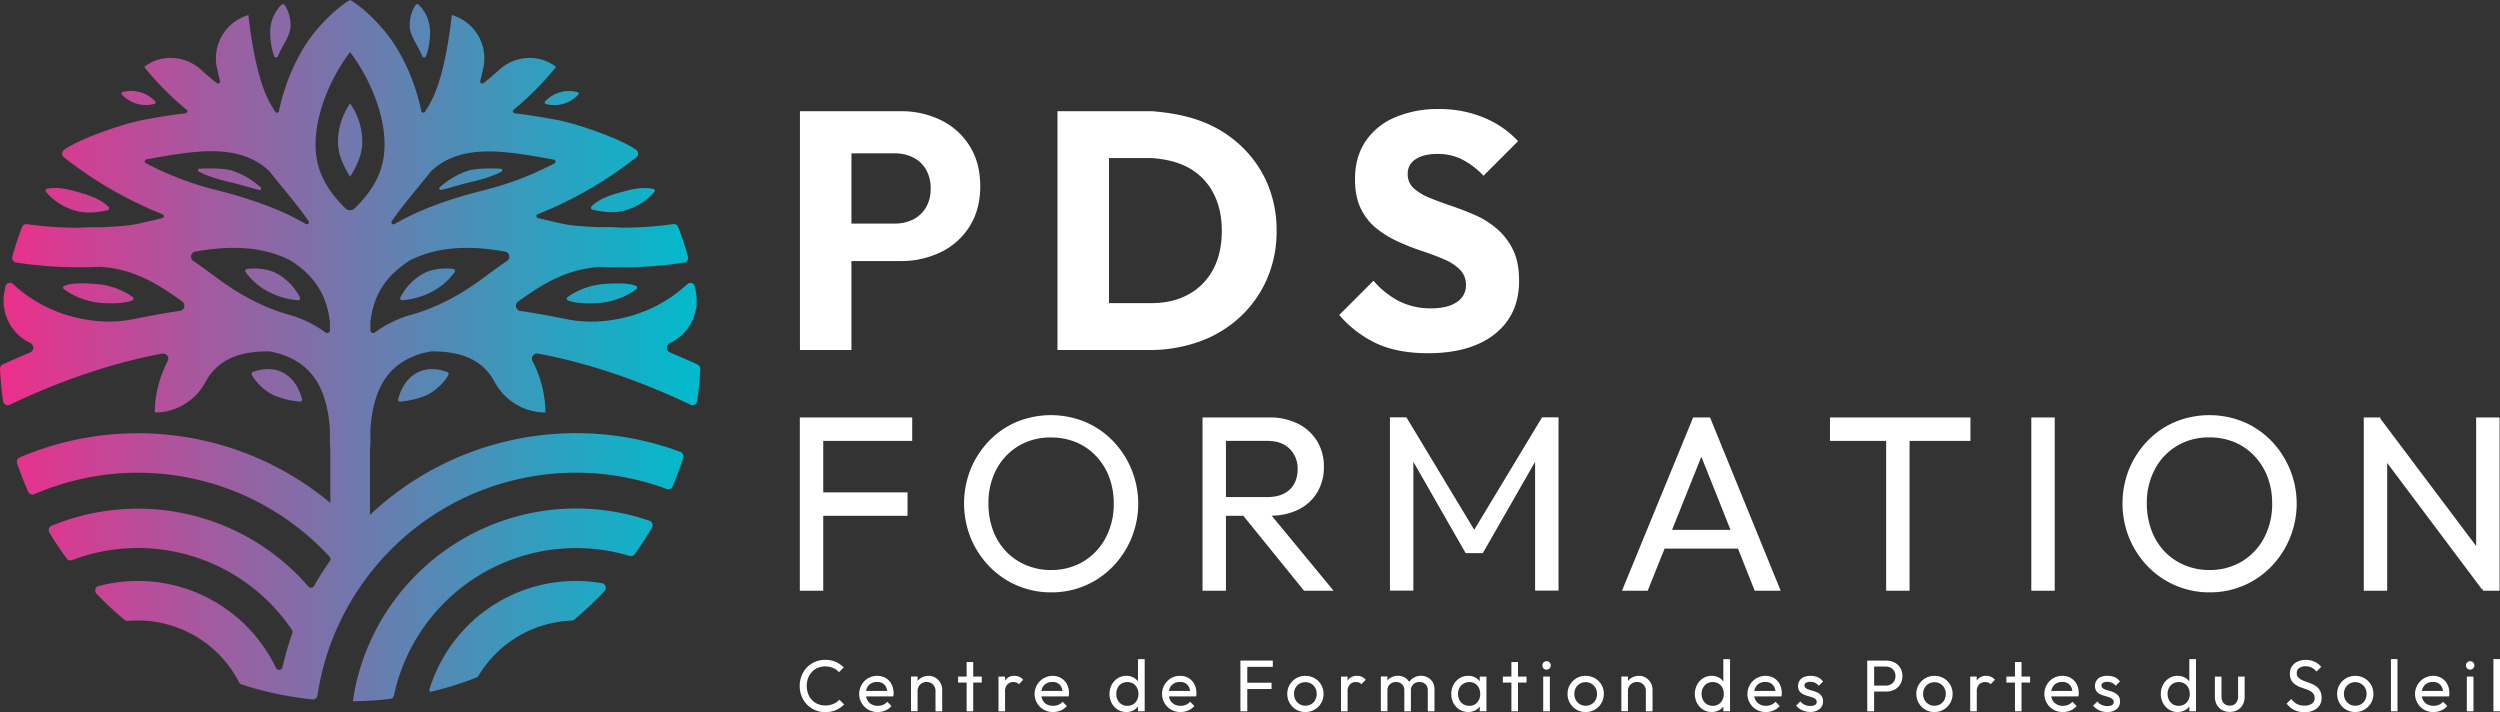 <svg xmlns="http://www.w3.org/2000/svg" xmlns:xlink="http://www.w3.org/1999/xlink" viewBox="0 0 1494.76 425.73"><rect x="0" y="0" width="1494.76" height="425.73" fill="#333333" stroke="none"/><defs><style>.a{fill:url(#a);}.b{fill:#fff;}</style><linearGradient id="a" y1="209.66" x2="418.67" y2="209.66" gradientUnits="userSpaceOnUse"><stop offset="0" stop-color="#ec2f8b"/><stop offset="0.35" stop-color="#9662a3"/><stop offset="0.8" stop-color="#2ba2c0"/><stop offset="1" stop-color="#0bc"/></linearGradient></defs><path class="a" d="M389.8,315.44q-4.8,8.22-10.31,15.94a2.76,2.76,0,0,1-3.07,1,111.39,111.39,0,0,0-140,79.65c-.3,1.2-.57,2.4-.82,3.62a2.82,2.82,0,0,1-2.41,2.23q-8.58,1-17.34,1.29c-1.62.05-3.24.11-4.87.12.63-4.31,1.41-8.58,2.44-12.76a135,135,0,0,1,174.93-95.16A2.8,2.8,0,0,1,389.8,315.44Zm-29.93,33.25a91.53,91.53,0,0,0-100.68,56.58c-.93,2.34-1.75,4.72-2.48,7.14a.93.93,0,0,0,1.1,1.17,204.13,204.13,0,0,0,27-8.48,2.78,2.78,0,0,0,1.36-1.15,68,68,0,0,1,55.59-32.89,2.71,2.71,0,0,0,1.67-.64,209.7,209.7,0,0,0,18.07-17.07A2.81,2.81,0,0,0,359.87,348.69Zm-107.34-315a1.14,1.14,0,0,0,2.09,0c2-4.69,2.71-11.89,2.46-16.25A22.64,22.64,0,0,0,250.3,2.8a1.2,1.2,0,0,0-1.83.19A22.17,22.17,0,0,0,245,16.13C245.27,21.48,250.11,27.75,252.53,33.67Zm73.35,27a.89.89,0,0,0,.42,1.46,19.57,19.57,0,0,0,19.52-5.59.89.89,0,0,0-.42-1.46,19.57,19.57,0,0,0-19.52,5.59ZM250.27,222.41c-6.09,2.8-10.21,8.66-12.22,16.29a1.17,1.17,0,0,0,1.21,1.46,54,54,0,0,0,15.51-3.74c5.87-2.68,11.33-8.28,13.34-12.31a1.2,1.2,0,0,0-.63-1.66C261.43,220.2,255.47,220,250.27,222.41Zm110.48-52.56a43.48,43.48,0,0,0-21.42,7.8,1.15,1.15,0,0,0,.26,2c5.55,2.08,13.19,1.88,19.4,1.45a43.68,43.68,0,0,0,21.47-8.2,1.15,1.15,0,0,0-.27-2C374.63,168.89,367,169.42,360.75,169.85Zm-7-46.52a1.16,1.16,0,0,0,.48,2c5.84,1.49,12.87,2.26,19,.61a36.41,36.41,0,0,0,18-11.09,1.18,1.18,0,0,0-.63-1.91c-5.54-1.14-11.1-.23-17.21,1.42C366.08,116.28,358.49,118.52,353.71,123.33Zm-90.08-9.75c5.2-1.23,13.16-3.7,17.3-4.59,5.54-1.19,13.85-3.62,18.91-6.4a.91.91,0,0,0-.39-1.69c-5.52-.35-14.94-.26-19.05,1a47.08,47.08,0,0,0-17.6,10.18A.9.9,0,0,0,263.63,113.58Zm7.43,47.27c-5.53-.82-12.34-.07-17.14,2.28a33.54,33.54,0,0,0-14.61,14.79,1.17,1.17,0,0,0,1.11,1.62,46.44,46.44,0,0,0,16.79-4.61,39,39,0,0,0,14.61-12.25A1.18,1.18,0,0,0,271.06,160.85Zm147.61,59.77q-.51,9.75-1.88,19.25a2.79,2.79,0,0,1-4,2.12c-31.25-14.89-62.71-25.38-91.14-30.56a3.1,3.1,0,0,0-3.3,4.49,67.61,67.61,0,0,1,7.74,30.74,34.58,34.58,0,0,1-30.47-18.46,32.22,32.22,0,0,0-6.82-8.77c-7.3-6.58-18-9.66-31.8-9.28-1.51.37-3,.78-4.57,1.07-18.35,5.39-29.23,18.16-31,45.77,0,3.49,0,5.93,0,7.56a25.77,25.77,0,0,1-.26,3.57v39.71a179.75,179.75,0,0,1,185.61-37.65,2.83,2.83,0,0,1,1.7,3.5q-2.82,8.77-6.37,17.2a2.77,2.77,0,0,1-3.54,1.49,156,156,0,0,0-170,41.64,158.2,158.2,0,0,0-15.19,19.73,156.59,156.59,0,0,0-11.87,21.8,154.68,154.68,0,0,0-11.12,36.51c-.22,1.24-.42,2.5-.61,3.75a2.78,2.78,0,0,1-3,2.38q-8-.84-15.72-2.26c-1.67-.31-3.34-.58-5-.92a207.82,207.82,0,0,1-21.6-5.75,2.77,2.77,0,0,1-1.6-1.37A68,68,0,0,0,82.45,371q-3,0-6,.27a2.83,2.83,0,0,1-2-.63A208.8,208.8,0,0,1,57.69,355a2.79,2.79,0,0,1,1.25-4.6A91.6,91.6,0,0,1,165,399.33a2.09,2.09,0,0,0,3.92-.42,176.36,176.36,0,0,1,5.89-20.37,2.14,2.14,0,0,0-.24-1.9A111.09,111.09,0,0,0,43.13,334.87,2.77,2.77,0,0,1,39.9,334q-5.53-7.54-10.4-15.6a2.82,2.82,0,0,1,1.31-4,134.9,134.9,0,0,1,153.56,36.27,2.08,2.08,0,0,0,3.39-.33c2.9-5.11,6.07-10.05,9.45-14.84a2.11,2.11,0,0,0-.17-2.66A155.93,155.93,0,0,0,20.51,295.47a2.76,2.76,0,0,1-3.65-1.4Q13.17,285.7,10.2,277a2.82,2.82,0,0,1,1.55-3.49,179.76,179.76,0,0,1,185.76,27.18V268.12a25.7,25.7,0,0,1-.27-3.57c0-1.63,0-4.07,0-7.56-1.82-27.61-12.7-40.38-31.05-45.77-1.56-.29-3-.7-4.56-1.07-13.82-.38-24.5,2.7-31.81,9.28A32,32,0,0,0,123,228.2a34.6,34.6,0,0,1-30.48,18.46,67.61,67.61,0,0,1,7.74-30.74A3.09,3.09,0,0,0,97,211.43C68.56,216.61,37.09,227.1,5.85,242a2.79,2.79,0,0,1-4-2.12Q.51,230.38,0,220.62a2.84,2.84,0,0,1,1.66-2.73q8.16-3.75,16.33-7.13a3.11,3.11,0,0,0,.16-5.68l-.27-.12A27.87,27.87,0,0,1,2.51,175.4c.22-1.36.45-2.71.7-4.05a2.74,2.74,0,0,1,4.55-1.53c11,10.15,26.88,19.56,49.05,22a77.44,77.44,0,0,0,23.48-1.1c8-1.6,20.15-3.91,27.26-4.81a3.12,3.12,0,0,0,1.4-5.63c-14.57-10.56-29.28-19.7-49.48-20.75-4.11.15-8.1.24-11.92.24a238.16,238.16,0,0,1-38-2.84,2.74,2.74,0,0,1-2.2-3.44c1.69-6.06,3.66-12,5.87-17.83A2.7,2.7,0,0,1,16.11,134a219.34,219.34,0,0,0,31.51,2.17,101.86,101.86,0,0,1,12.14-.25c5-.21,10.2-.53,15.7-1,4.12-.36,10-1.75,16.86-3.36L97,130.4a1.21,1.21,0,0,0,.17-2.3,236.7,236.7,0,0,1-59-34.1,2.71,2.71,0,0,1,.07-4.32c9-6.67,35.9-16,48.47-18.2,7.68-1.36,15.86-2.81,24.22-3.72a1.21,1.21,0,0,0,.63-2.14A177.32,177.32,0,0,1,86.2,40l.8-.58c10.22-7.36,24.15-6.06,33.42,2.47,3,2.72,6,5.33,9.25,7.8a1.21,1.21,0,0,0,1.9-1.27q-1-3.82-1.88-7.91A26.94,26.94,0,0,1,148.28,9.07l.23-.07c2.63,22.88,6.9,42.43,13.53,53.7.83,1.41,1.68,2.78,2.53,4.13a1.2,1.2,0,0,0,2.2-.41c3.82-18.23,12-36.59,23.49-49.67C201.44,4.05,209.12.11,209.33,0h0c.22.1,7.89,4,19.07,16.74,11.53,13.08,19.67,31.44,23.49,49.67a1.2,1.2,0,0,0,2.2.41c.86-1.35,1.7-2.72,2.53-4.13,6.64-11.27,10.9-30.82,13.53-53.7l.24.07A26.94,26.94,0,0,1,289,40.53q-.89,4.08-1.88,7.91a1.21,1.21,0,0,0,1.9,1.27c3.22-2.47,6.3-5.08,9.26-7.8,9.27-8.53,23.19-9.83,33.42-2.47l.79.58a176.3,176.3,0,0,1-25.38,25.6,1.21,1.21,0,0,0,.63,2.14c8.37.91,16.55,2.36,24.23,3.72,12.56,2.23,39.44,11.53,48.46,18.2a2.71,2.71,0,0,1,.08,4.32,237,237,0,0,1-59,34.1,1.21,1.21,0,0,0,.17,2.3l4.67,1.1c6.83,1.61,12.73,3,16.85,3.36,5.5.49,10.71.81,15.7,1a101.78,101.78,0,0,1,12.14.25A219.34,219.34,0,0,0,402.56,134a2.71,2.71,0,0,1,2.94,1.71c2.2,5.83,4.17,11.77,5.86,17.83a2.74,2.74,0,0,1-2.2,3.44,238.16,238.16,0,0,1-38,2.84c-3.82,0-7.81-.09-11.91-.24-20.21,1.05-34.91,10.19-49.49,20.75a3.12,3.12,0,0,0,1.41,5.63c7.11.9,19.21,3.21,27.25,4.81a77.49,77.49,0,0,0,23.49,1.1c22.17-2.45,38.05-11.86,49.05-22a2.74,2.74,0,0,1,4.55,1.53c.24,1.34.48,2.69.7,4.05A27.89,27.89,0,0,1,400.79,205l-.26.12a3.11,3.11,0,0,0,.15,5.68q8.16,3.38,16.33,7.13A2.84,2.84,0,0,1,418.67,220.62ZM235.75,134l.05,0v0l.23-.1c13.2-7.7,30.77-14.58,54.2-20.4a186,186,0,0,0,41.24-15.82,1.21,1.21,0,0,0-.35-2.26l-3.29-.58c-25.89-4.6-52.65-9.33-70.33,7.8-2.73,3.44-5.43,6.75-8,9.9-5.68,6.93-10.93,13.34-15.33,19.79A1.2,1.2,0,0,0,235.75,134ZM128.46,113.41c23.42,5.82,41,12.7,54.19,20.4l.23.1v0l0,0a1.21,1.21,0,0,0,1.62-1.72c-4.41-6.45-9.66-12.86-15.34-19.79-2.59-3.15-5.28-6.46-8-9.9-17.69-17.13-44.45-12.4-70.33-7.8l-3.29.58a1.21,1.21,0,0,0-.36,2.26A186,186,0,0,0,128.46,113.41Zm68.81,79.49a3.87,3.87,0,0,0,0-.48c-1.87-14.79-7.81-26.92-24.58-37.32l0,.1c-18.43-8.91-38.41-7.88-55.93-4.77a3.09,3.09,0,0,0-1.13,5.63c4.78,3.23,9.33,6.59,13.75,9.86l1.37,1c12.62,9.32,26.57,16.89,41.66,21.17a67.5,67.5,0,0,1,22.2,10.7,1.7,1.7,0,0,0,2.71-1.28v0C197.25,196,197.26,194.49,197.27,192.9ZM229,96.14c4.11-20.52-6-46.94-19.7-65-13.7,18.1-23.82,44.52-19.71,65,2.57,12.81,10.61,22.13,16.88,28.39a4,4,0,0,0,5.66,0C218.43,118.27,226.47,109,229,96.14Zm73,54.29c-17.52-3.11-37.49-4.14-55.93,4.77l-.05-.1c-16.76,10.4-22.71,22.53-24.58,37.32a3.87,3.87,0,0,0,0,.48q0,2.39,0,4.59v0a1.7,1.7,0,0,0,2.71,1.28,67.6,67.6,0,0,1,22.2-10.7c15.09-4.28,29-11.85,41.66-21.17l1.37-1c4.42-3.27,9-6.63,13.75-9.86A3.09,3.09,0,0,0,302,150.43ZM166.14,33.67c2.42-5.92,7.26-12.19,7.57-17.54A22.17,22.17,0,0,0,170.2,3a1.19,1.19,0,0,0-1.82-.19,22.65,22.65,0,0,0-6.79,14.66c-.25,4.36.44,11.56,2.46,16.25A1.14,1.14,0,0,0,166.14,33.67ZM82.73,62.27a19.37,19.37,0,0,0,9.64-.17.89.89,0,0,0,.43-1.46,19.58,19.58,0,0,0-19.53-5.59.89.89,0,0,0-.42,1.46A19.38,19.38,0,0,0,82.73,62.27ZM163.9,236.42a54.08,54.08,0,0,0,15.51,3.74,1.18,1.18,0,0,0,1.22-1.46c-2-7.63-6.14-13.49-12.23-16.29-5.2-2.38-11.16-2.21-17.21,0a1.2,1.2,0,0,0-.62,1.66C152.58,228.14,158,233.74,163.9,236.42Zm-84.82-56.8a1.15,1.15,0,0,0,.26-2,43.48,43.48,0,0,0-21.42-7.8c-6.21-.43-13.88-1-19.44,1.05a1.15,1.15,0,0,0-.27,2,43.68,43.68,0,0,0,21.47,8.2C65.9,181.5,73.53,181.7,79.08,179.62ZM45.37,126.07c6.12,1.72,13.16,1,19-.4a1.17,1.17,0,0,0,.51-2c-4.73-4.86-12.3-7.18-19.53-9.21-6.09-1.71-11.64-2.69-17.19-1.6a1.18,1.18,0,0,0-.66,1.9A36.46,36.46,0,0,0,45.37,126.07Zm109.68-12.49a.9.9,0,0,0,.82-1.53,47.12,47.12,0,0,0-17.59-10.18c-4.11-1.23-13.54-1.32-19.06-1a.9.9,0,0,0-.38,1.69c5,2.78,13.37,5.21,18.9,6.4C141.88,109.88,149.84,112.35,155.05,113.58Zm9.7,49.55c-4.8-2.35-11.61-3.1-17.14-2.28a1.18,1.18,0,0,0-.75,1.83,38.87,38.87,0,0,0,14.6,12.25,46.56,46.56,0,0,0,16.79,4.61,1.17,1.17,0,0,0,1.12-1.62A33.56,33.56,0,0,0,164.75,163.13ZM209.34,61.87h0a40.08,40.08,0,0,0-7.26,23.51c.12,7.54,3.69,14.5,7.26,20.3h0c3.58-5.8,7.14-12.76,7.26-20.3a39.94,39.94,0,0,0-7.26-23.51Z"/><path class="b" d="M498.32,420.85a12,12,0,0,1-4.94.94,11.16,11.16,0,0,1-4.42-.85,10.23,10.23,0,0,1-3.49-2.42,11.05,11.05,0,0,1-2.3-3.72,13.9,13.9,0,0,1,0-9.35,11.05,11.05,0,0,1,2.3-3.72,10.1,10.1,0,0,1,3.49-2.42,11.06,11.06,0,0,1,4.37-.86,11.83,11.83,0,0,1,4.77.92,10,10,0,0,1,3.54,2.54l2.84-2.84a16.2,16.2,0,0,0-4.81-3.33,15.39,15.39,0,0,0-6.34-1.22,15.17,15.17,0,0,0-6,1.2,14.91,14.91,0,0,0-4.85,3.32,15.25,15.25,0,0,0-3.19,5,16.32,16.32,0,0,0-1.14,6.12,16.16,16.16,0,0,0,1.14,6.08,15.33,15.33,0,0,0,3.21,5,14.91,14.91,0,0,0,4.88,3.35,15.22,15.22,0,0,0,6.07,1.2,15.75,15.75,0,0,0,6.36-1.23,15.26,15.26,0,0,0,4.92-3.36l-2.84-2.84A10.18,10.18,0,0,1,498.32,420.85Z"/><path class="b" d="M529.57,405.4a9.87,9.87,0,0,0-5.07-1.31,10.53,10.53,0,0,0-9.29,5.29,10.88,10.88,0,0,0,3.93,14.93,11.15,11.15,0,0,0,5.62,1.42,11.58,11.58,0,0,0,4.59-.92,10,10,0,0,0,3.67-2.67l-2.53-2.57A6.71,6.71,0,0,1,528,421.4a8.16,8.16,0,0,1-3.21.61,7.57,7.57,0,0,1-3.71-.89,6.24,6.24,0,0,1-2.5-2.54,7.36,7.36,0,0,1-.72-2.21h16.24a8.49,8.49,0,0,0,.18-1.11c0-.34,0-.65,0-.94A11,11,0,0,0,533,409,9.18,9.18,0,0,0,529.57,405.4Zm-8.7,3.19a7,7,0,0,1,3.54-.87,6.28,6.28,0,0,1,3.28.81,5.55,5.55,0,0,1,2.1,2.27,7.27,7.27,0,0,1,.66,2.3H517.83a7.45,7.45,0,0,1,.68-2.06A6,6,0,0,1,520.87,408.59Z"/><path class="b" d="M559.4,405.27a7.53,7.53,0,0,0-4.17-1.18,8.43,8.43,0,0,0-4.24,1.07,7.68,7.68,0,0,0-2.36,2v-2.68h-3.94v20.76h3.94V413.18a5.45,5.45,0,0,1,.7-2.79,5,5,0,0,1,1.92-1.93,5.59,5.59,0,0,1,2.8-.7,5.05,5.05,0,0,1,3.82,1.53,5.39,5.39,0,0,1,1.47,3.89v12.11h4V412.4a8.26,8.26,0,0,0-1-4A8.62,8.62,0,0,0,559.4,405.27Z"/><polygon class="b" points="581.89 395.83 577.96 395.83 577.96 404.53 572.84 404.53 572.84 408.11 577.96 408.11 577.96 425.29 581.89 425.29 581.89 408.11 587 408.11 587 404.53 581.89 404.53 581.89 395.83"/><path class="b" d="M609.38,404.64a7,7,0,0,0-2.84-.55,6.32,6.32,0,0,0-5.29,2.36c-.12.16-.23.33-.35.5v-2.42H597v20.76h3.93v-11.8a5.83,5.83,0,0,1,1.4-4.28,4.83,4.83,0,0,1,3.59-1.4,5.09,5.09,0,0,1,1.83.3,3.86,3.86,0,0,1,1.44,1l2.58-2.67A6.57,6.57,0,0,0,609.38,404.64Z"/><path class="b" d="M634.39,405.4a9.88,9.88,0,0,0-5.08-1.31A10.84,10.84,0,0,0,624,424.31a11.15,11.15,0,0,0,5.62,1.42,11.58,11.58,0,0,0,4.59-.92,10.11,10.11,0,0,0,3.67-2.67l-2.54-2.57a6.68,6.68,0,0,1-2.51,1.83,8.23,8.23,0,0,1-3.21.61,7.64,7.64,0,0,1-3.72-.89,6.16,6.16,0,0,1-2.49-2.54,7.37,7.37,0,0,1-.73-2.21h16.25a8.36,8.36,0,0,0,.17-1.11c0-.34.05-.65.05-.94a11,11,0,0,0-1.25-5.29A9.25,9.25,0,0,0,634.39,405.4Zm-8.7,3.19a7,7,0,0,1,3.54-.87,6.31,6.31,0,0,1,3.28.81,5.46,5.46,0,0,1,2.09,2.27,7,7,0,0,1,.66,2.3H622.65a6.84,6.84,0,0,1,.68-2.06A6,6,0,0,1,625.69,408.59Z"/><path class="b" d="M680.41,407.41a8.07,8.07,0,0,0-2.75-2.33,9,9,0,0,0-4.24-1,9.37,9.37,0,0,0-5.12,1.44,10.49,10.49,0,0,0-3.6,3.9,12,12,0,0,0,0,11,10.32,10.32,0,0,0,3.6,3.87,9.53,9.53,0,0,0,5.12,1.42,9.15,9.15,0,0,0,4.28-1,7.94,7.94,0,0,0,2.71-2.33v2.87h4V394.08h-4Zm-2.88,13.69a6.47,6.47,0,0,1-3.46.91,6.67,6.67,0,0,1-3.43-.89,6.31,6.31,0,0,1-2.36-2.52,7.78,7.78,0,0,1-.85-3.71,7.67,7.67,0,0,1,.85-3.69,6.34,6.34,0,0,1,2.34-2.5,6.61,6.61,0,0,1,3.45-.89,6.39,6.39,0,0,1,3.46.92,6.29,6.29,0,0,1,2.31,2.51,7.78,7.78,0,0,1,.83,3.69,7.7,7.7,0,0,1-.83,3.65A6.32,6.32,0,0,1,677.53,421.1Z"/><path class="b" d="M710.66,405.4a9.87,9.87,0,0,0-5.07-1.31,10.53,10.53,0,0,0-9.29,5.29,10.88,10.88,0,0,0,3.93,14.93,11.15,11.15,0,0,0,5.62,1.42,11.58,11.58,0,0,0,4.59-.92,10,10,0,0,0,3.67-2.67l-2.53-2.57a6.71,6.71,0,0,1-2.52,1.83,8.2,8.2,0,0,1-3.21.61,7.64,7.64,0,0,1-3.72-.89,6.28,6.28,0,0,1-2.49-2.54,7.09,7.09,0,0,1-.72-2.21h16.24a7,7,0,0,0,.17-1.11c0-.34,0-.65,0-.94a11,11,0,0,0-1.25-5.29A9.25,9.25,0,0,0,710.66,405.4Zm-8.7,3.19a7,7,0,0,1,3.54-.87,6.31,6.31,0,0,1,3.28.81,5.55,5.55,0,0,1,2.1,2.27,7,7,0,0,1,.65,2.3H698.92a7.13,7.13,0,0,1,.68-2.06A6,6,0,0,1,702,408.59Z"/><polygon class="b" points="744.45 394.96 741.65 394.96 741.65 425.29 745.76 425.29 745.76 411.96 760.27 411.96 760.27 408.2 745.76 408.2 745.76 398.71 761.01 398.71 761.01 394.96 745.76 394.96 744.45 394.96"/><path class="b" d="M786,405.51a11,11,0,0,0-5.53-1.42,10.62,10.62,0,0,0-5.47,1.44,11.09,11.09,0,0,0-3.89,3.87,10.46,10.46,0,0,0-1.44,5.44,10.76,10.76,0,0,0,1.44,5.53,10.91,10.91,0,0,0,3.89,3.92,10.62,10.62,0,0,0,5.47,1.44,10.73,10.73,0,0,0,10.88-10.89,10.56,10.56,0,0,0-1.44-5.46A10.67,10.67,0,0,0,786,405.51Zm.41,13A6.47,6.47,0,0,1,784,421a6.77,6.77,0,0,1-3.54.92A6.57,6.57,0,0,1,777,421a6.42,6.42,0,0,1-2.41-2.52,7.49,7.49,0,0,1-.87-3.65,7.27,7.27,0,0,1,.87-3.58,6.36,6.36,0,0,1,2.41-2.47,6.65,6.65,0,0,1,3.45-.9,6.52,6.52,0,0,1,5.92,3.37,7.08,7.08,0,0,1,.9,3.58A7.39,7.39,0,0,1,786.36,418.49Z"/><path class="b" d="M814.21,404.64a7.07,7.07,0,0,0-2.85-.55,6.29,6.29,0,0,0-5.28,2.36,5.62,5.62,0,0,0-.35.5v-2.42h-3.94v20.76h3.94v-11.8a5.79,5.79,0,0,1,1.4-4.28,4.81,4.81,0,0,1,3.58-1.4,5.09,5.09,0,0,1,1.83.3,4,4,0,0,1,1.45,1l2.58-2.67A6.65,6.65,0,0,0,814.21,404.64Z"/><path class="b" d="M853.63,405.05a8.45,8.45,0,0,0-4.06-1,8.31,8.31,0,0,0-4,1,8.06,8.06,0,0,0-3,2.71l0,.07,0-.1a7.19,7.19,0,0,0-2.79-2.71,8.65,8.65,0,0,0-8,0,7.23,7.23,0,0,0-2.23,1.87v-2.42h-3.93v20.76h3.93V412.75a4.69,4.69,0,0,1,2.54-4.37,5.28,5.28,0,0,1,2.57-.62,5,5,0,0,1,3.57,1.34,4.78,4.78,0,0,1,1.42,3.65v12.54h3.93V412.75a4.66,4.66,0,0,1,2.56-4.37,5.46,5.46,0,0,1,2.6-.62,5,5,0,0,1,3.52,1.34,4.78,4.78,0,0,1,1.42,3.65v12.54h4V412a8,8,0,0,0-1.07-4.2A7.55,7.55,0,0,0,853.63,405.05Z"/><path class="b" d="M884.75,407.38a7.84,7.84,0,0,0-2.68-2.3,8.85,8.85,0,0,0-4.22-1,9.53,9.53,0,0,0-5.18,1.44,10.4,10.4,0,0,0-3.63,3.9,12.06,12.06,0,0,0,0,11,10.24,10.24,0,0,0,3.63,3.87,9.69,9.69,0,0,0,5.18,1.42,9.1,9.1,0,0,0,4.24-1,7.76,7.76,0,0,0,2.66-2.29v2.83h4V404.53h-4ZM883.22,420a6,6,0,0,1-4.72,2,6.66,6.66,0,0,1-3.49-.91,6.44,6.44,0,0,1-2.39-2.52,7.79,7.79,0,0,1-.85-3.69,7.71,7.71,0,0,1,.85-3.65,6.8,6.8,0,0,1,9.27-2.54,6.24,6.24,0,0,1,2.3,2.52,8,8,0,0,1,.83,3.71A7.28,7.28,0,0,1,883.22,420Z"/><polygon class="b" points="907.61 395.83 903.68 395.83 903.68 404.53 898.57 404.53 898.57 408.11 903.68 408.11 903.68 425.29 907.61 425.29 907.61 408.11 912.73 408.11 912.73 404.53 907.61 404.53 907.61 395.83"/><rect class="b" x="922.69" y="404.53" width="3.98" height="20.76"/><path class="b" d="M924.7,395.35a2.4,2.4,0,0,0-1.79.72,2.47,2.47,0,0,0-.7,1.77,2.51,2.51,0,0,0,.7,1.81,2.57,2.57,0,0,0,3.59,0,2.51,2.51,0,0,0,.7-1.81,2.47,2.47,0,0,0-.7-1.77A2.41,2.41,0,0,0,924.7,395.35Z"/><path class="b" d="M953.57,405.51a10.93,10.93,0,0,0-5.52-1.42,10.57,10.57,0,0,0-5.47,1.44,11,11,0,0,0-3.89,3.87,10.46,10.46,0,0,0-1.44,5.44,10.79,10.79,0,0,0,5.33,9.45,10.57,10.57,0,0,0,5.47,1.44,10.73,10.73,0,0,0,10.88-10.89,10.57,10.57,0,0,0-5.36-9.33Zm.42,13a6.47,6.47,0,0,1-2.4,2.52,6.79,6.79,0,0,1-3.54.92,6.61,6.61,0,0,1-3.46-.92,6.47,6.47,0,0,1-2.4-2.52,7.39,7.39,0,0,1-.88-3.65,7.17,7.17,0,0,1,.88-3.58,6.4,6.4,0,0,1,2.4-2.47,6.78,6.78,0,0,1,9.38,2.47,7.17,7.17,0,0,1,.89,3.58A7.49,7.49,0,0,1,954,418.49Z"/><path class="b" d="M984.13,405.27a7.54,7.54,0,0,0-4.18-1.18,8.48,8.48,0,0,0-4.24,1.07,7.79,7.79,0,0,0-2.36,2v-2.68h-3.93v20.76h3.93V413.18a5.56,5.56,0,0,1,.7-2.79,5.11,5.11,0,0,1,1.93-1.93,5.56,5.56,0,0,1,2.79-.7,5.06,5.06,0,0,1,3.83,1.53,5.43,5.43,0,0,1,1.46,3.89v12.11h4V412.4a8.26,8.26,0,0,0-1-4A8.62,8.62,0,0,0,984.13,405.27Z"/><path class="b" d="M1030.39,407.41a8.07,8.07,0,0,0-2.75-2.33,9,9,0,0,0-4.24-1,9.4,9.4,0,0,0-5.12,1.44,10.49,10.49,0,0,0-3.6,3.9,12.06,12.06,0,0,0,0,11,10.32,10.32,0,0,0,3.6,3.87,9.55,9.55,0,0,0,5.12,1.42,9.15,9.15,0,0,0,4.28-1,8,8,0,0,0,2.71-2.32v2.86h4V394.08h-4Zm-2.88,13.69a6.44,6.44,0,0,1-3.45.91,6.68,6.68,0,0,1-3.44-.89,6.31,6.31,0,0,1-2.36-2.52,7.9,7.9,0,0,1-.85-3.71,7.79,7.79,0,0,1,.85-3.69,6.34,6.34,0,0,1,2.34-2.5,6.62,6.62,0,0,1,3.46-.89,6.28,6.28,0,0,1,5.77,3.43,7.9,7.9,0,0,1,.83,3.69,7.82,7.82,0,0,1-.83,3.65A6.41,6.41,0,0,1,1027.51,421.1Z"/><path class="b" d="M1060.64,405.4a9.87,9.87,0,0,0-5.07-1.31,10.83,10.83,0,0,0-5.35,20.22,11.08,11.08,0,0,0,5.61,1.42,11.58,11.58,0,0,0,4.59-.92,10,10,0,0,0,3.67-2.67l-2.53-2.57a6.71,6.71,0,0,1-2.52,1.83,8.16,8.16,0,0,1-3.21.61,7.57,7.57,0,0,1-3.71-.89,6.16,6.16,0,0,1-2.49-2.54,7.1,7.1,0,0,1-.73-2.21h16.24a8.49,8.49,0,0,0,.18-1.11c0-.34,0-.65,0-.94a10.91,10.91,0,0,0-1.25-5.29A9.18,9.18,0,0,0,1060.64,405.4Zm-8.7,3.19a7,7,0,0,1,3.54-.87,6.28,6.28,0,0,1,3.28.81,5.55,5.55,0,0,1,2.1,2.27,7,7,0,0,1,.66,2.3H1048.9a7.45,7.45,0,0,1,.68-2.06A6,6,0,0,1,1051.94,408.59Z"/><path class="b" d="M1079.81,408.29a4.56,4.56,0,0,1,2.6-.61,6.48,6.48,0,0,1,2.88.61,6.27,6.27,0,0,1,2.19,1.75l2.53-2.54a7.55,7.55,0,0,0-3.12-2.56,10.68,10.68,0,0,0-4.35-.85,9.78,9.78,0,0,0-4,.74,5.56,5.56,0,0,0-3.45,5.38,5.2,5.2,0,0,0,.81,3,5.64,5.64,0,0,0,2.07,1.81,13.66,13.66,0,0,0,2.69,1.05c1,.26,1.84.53,2.69.81a7,7,0,0,1,2.08,1.05,2.13,2.13,0,0,1,.8,1.77,2,2,0,0,1-1,1.77,5.36,5.36,0,0,1-2.84.63,7.91,7.91,0,0,1-3.32-.67,7.23,7.23,0,0,1-2.63-2.08l-2.53,2.54a10.15,10.15,0,0,0,2.25,2,10.51,10.51,0,0,0,2.86,1.31,11.68,11.68,0,0,0,3.32.46,8.53,8.53,0,0,0,5.58-1.71,5.67,5.67,0,0,0,2.07-4.63,5.36,5.36,0,0,0-.81-3.1,5.84,5.84,0,0,0-2.07-1.88,13.59,13.59,0,0,0-2.67-1.12c-.93-.27-1.83-.54-2.69-.81a6.89,6.89,0,0,1-2.07-1,2,2,0,0,1,.11-3.23Z"/><path class="b" d="M1132.67,396.09a11,11,0,0,0-5-1.13h-11.24v30.33h4.11v-11.8h7.13a10.85,10.85,0,0,0,5-1.14,8.58,8.58,0,0,0,3.52-3.23,10,10,0,0,0,0-9.81A8.69,8.69,0,0,0,1132.67,396.09Zm-.11,11.15a5.36,5.36,0,0,1-2.09,2,6.55,6.55,0,0,1-3,.7h-6.91V398.54h6.91a6.43,6.43,0,0,1,3,.7,5.28,5.28,0,0,1,2.09,2,6.29,6.29,0,0,1,0,6Z"/><path class="b" d="M1162.11,405.51a10.94,10.94,0,0,0-5.53-1.42,10.56,10.56,0,0,0-5.46,1.44,11,11,0,0,0-3.89,3.87,10.46,10.46,0,0,0-1.44,5.44,10.79,10.79,0,0,0,5.33,9.45,10.56,10.56,0,0,0,5.46,1.44,10.76,10.76,0,0,0,10.89-10.89,10.47,10.47,0,0,0-1.45-5.46A10.6,10.6,0,0,0,1162.11,405.51Zm.42,13a6.56,6.56,0,0,1-2.41,2.52,6.77,6.77,0,0,1-3.54.92,6.53,6.53,0,0,1-5.86-3.44,7.49,7.49,0,0,1-.87-3.65,7.27,7.27,0,0,1,.87-3.58,6.5,6.5,0,0,1,2.41-2.47,6.68,6.68,0,0,1,3.45-.9,6.75,6.75,0,0,1,3.52.9,6.55,6.55,0,0,1,2.4,2.47,7.08,7.08,0,0,1,.9,3.58A7.49,7.49,0,0,1,1162.53,418.49Z"/><path class="b" d="M1190.37,404.64a7,7,0,0,0-2.84-.55,6.31,6.31,0,0,0-5.29,2.36c-.12.16-.24.33-.35.5v-2.42H1178v20.76h3.93v-11.8a5.83,5.83,0,0,1,1.4-4.28,4.82,4.82,0,0,1,3.58-1.4,5.18,5.18,0,0,1,1.84.3,4,4,0,0,1,1.44,1l2.58-2.67A6.65,6.65,0,0,0,1190.37,404.64Z"/><polygon class="b" points="1208.68 395.83 1204.75 395.83 1204.75 404.53 1199.63 404.53 1199.63 408.11 1204.75 408.11 1204.75 425.29 1208.68 425.29 1208.68 408.11 1213.8 408.11 1213.8 404.53 1208.68 404.53 1208.68 395.83"/><path class="b" d="M1238.19,405.4a9.87,9.87,0,0,0-5.07-1.31,10.53,10.53,0,0,0-9.29,5.29,10.88,10.88,0,0,0,3.93,14.93,11.15,11.15,0,0,0,5.62,1.42,11.58,11.58,0,0,0,4.59-.92,10,10,0,0,0,3.67-2.67l-2.53-2.57a6.71,6.71,0,0,1-2.52,1.83,8.16,8.16,0,0,1-3.21.61,7.64,7.64,0,0,1-3.72-.89,6.28,6.28,0,0,1-2.49-2.54,7.09,7.09,0,0,1-.72-2.21h16.24a8.49,8.49,0,0,0,.18-1.11c0-.34,0-.65,0-.94a11,11,0,0,0-1.25-5.29A9.25,9.25,0,0,0,1238.19,405.4Zm-8.7,3.19a7,7,0,0,1,3.54-.87,6.31,6.31,0,0,1,3.28.81,5.55,5.55,0,0,1,2.1,2.27,7,7,0,0,1,.65,2.3h-12.61a7.13,7.13,0,0,1,.68-2.06A6,6,0,0,1,1229.49,408.59Z"/><path class="b" d="M1257.35,408.29a4.62,4.62,0,0,1,2.61-.61,6.54,6.54,0,0,1,2.88.61A6.45,6.45,0,0,1,1265,410l2.53-2.54a7.64,7.64,0,0,0-3.13-2.56,10.6,10.6,0,0,0-4.34-.85,9.78,9.78,0,0,0-4,.74,5.56,5.56,0,0,0-3.45,5.38,5.2,5.2,0,0,0,.8,3,5.6,5.6,0,0,0,2.08,1.81,13.66,13.66,0,0,0,2.69,1.05c1,.26,1.84.53,2.69.81A6.91,6.91,0,0,1,1263,418a2.11,2.11,0,0,1,.81,1.77,2,2,0,0,1-1,1.77,5.36,5.36,0,0,1-2.84.63,8,8,0,0,1-3.33-.67,7.28,7.28,0,0,1-2.62-2.08l-2.53,2.54a10.15,10.15,0,0,0,2.25,2,10.51,10.51,0,0,0,2.86,1.31,11.68,11.68,0,0,0,3.32.46,8.48,8.48,0,0,0,5.57-1.71,5.65,5.65,0,0,0,2.08-4.63,5.36,5.36,0,0,0-.81-3.1,5.93,5.93,0,0,0-2.07-1.88,13.59,13.59,0,0,0-2.67-1.12c-.93-.27-1.83-.54-2.69-.81a6.89,6.89,0,0,1-2.07-1,1.86,1.86,0,0,1-.79-1.61A1.89,1.89,0,0,1,1257.35,408.29Z"/><path class="b" d="M1309,407.41a8.2,8.2,0,0,0-2.76-2.33,8.93,8.93,0,0,0-4.24-1,9.34,9.34,0,0,0-5.11,1.44,10.43,10.43,0,0,0-3.61,3.9,12.06,12.06,0,0,0,0,11,10.27,10.27,0,0,0,3.61,3.87,9.49,9.49,0,0,0,5.11,1.42,9.19,9.19,0,0,0,4.29-1,8.11,8.11,0,0,0,2.71-2.32v2.86h4V394.08h-4Zm-2.89,13.69a6.44,6.44,0,0,1-3.45.91,6.64,6.64,0,0,1-3.43-.89,6.17,6.17,0,0,1-2.36-2.52,7.78,7.78,0,0,1-.86-3.71,7.67,7.67,0,0,1,.86-3.69,6.2,6.2,0,0,1,2.34-2.5,6.61,6.61,0,0,1,3.45-.89,6.28,6.28,0,0,1,5.77,3.43,7.9,7.9,0,0,1,.83,3.69,7.82,7.82,0,0,1-.83,3.65A6.41,6.41,0,0,1,1306.11,421.1Z"/><path class="b" d="M1338.15,416.42a5.84,5.84,0,0,1-1.31,4,4.62,4.62,0,0,1-3.63,1.47,5.17,5.17,0,0,1-2.66-.66,4.21,4.21,0,0,1-1.73-1.9,6.9,6.9,0,0,1-.59-2.95V404.53h-3.94v12.06a9.67,9.67,0,0,0,1.14,4.77,8,8,0,0,0,3.17,3.17,9.44,9.44,0,0,0,4.61,1.11,9.34,9.34,0,0,0,4.59-1.11,8,8,0,0,0,3.15-3.17,9.67,9.67,0,0,0,1.13-4.77V404.53h-3.93Z"/><path class="b" d="M1385.14,410.56a13.08,13.08,0,0,0-2.89-1.66c-1-.44-2.1-.84-3.17-1.2a25.62,25.62,0,0,1-2.9-1.2,6.65,6.65,0,0,1-2.12-1.6,3.66,3.66,0,0,1-.81-2.47,3.51,3.51,0,0,1,1.44-3,6.34,6.34,0,0,1,3.89-1.07,7.81,7.81,0,0,1,3.56.78,9.58,9.58,0,0,1,2.91,2.36l2.8-2.79a10.92,10.92,0,0,0-3.85-3,12,12,0,0,0-5.33-1.16,11.78,11.78,0,0,0-4.88,1,8.11,8.11,0,0,0-3.4,2.8,7.57,7.57,0,0,0-1.25,4.39,8.24,8.24,0,0,0,.79,3.87,6.87,6.87,0,0,0,2.12,2.47,14,14,0,0,0,2.9,1.6c1,.42,2.1.8,3.15,1.15A20.74,20.74,0,0,1,1381,413a6.25,6.25,0,0,1,2.12,1.72,4.46,4.46,0,0,1,.8,2.76,3.75,3.75,0,0,1-1.64,3.23,7.24,7.24,0,0,1-4.34,1.18,9.53,9.53,0,0,1-4.64-1,10,10,0,0,1-3.32-3l-2.8,2.79a13.81,13.81,0,0,0,4.5,3.81,13.15,13.15,0,0,0,6.08,1.31,11.57,11.57,0,0,0,7.54-2.27,7.71,7.71,0,0,0,2.78-6.3,8.82,8.82,0,0,0-.81-4A7.56,7.56,0,0,0,1385.14,410.56Z"/><path class="b" d="M1413.7,405.51a10.94,10.94,0,0,0-5.53-1.42,10.56,10.56,0,0,0-5.46,1.44,11,11,0,0,0-3.89,3.87,10.46,10.46,0,0,0-1.44,5.44,10.79,10.79,0,0,0,5.33,9.45,10.56,10.56,0,0,0,5.46,1.44,10.76,10.76,0,0,0,10.89-10.89,10.47,10.47,0,0,0-1.45-5.46A10.6,10.6,0,0,0,1413.7,405.51Zm.42,13a6.56,6.56,0,0,1-2.41,2.52,6.77,6.77,0,0,1-3.54.92,6.59,6.59,0,0,1-3.45-.92,6.47,6.47,0,0,1-2.4-2.52,7.39,7.39,0,0,1-.88-3.65,7.17,7.17,0,0,1,.88-3.58,6.4,6.4,0,0,1,2.4-2.47,6.78,6.78,0,0,1,9.38,2.47,7.17,7.17,0,0,1,.89,3.58A7.49,7.49,0,0,1,1414.12,418.49Z"/><rect class="b" x="1429.55" y="394.08" width="3.93" height="31.21"/><path class="b" d="M1459.79,405.4a9.82,9.82,0,0,0-5.07-1.31,10.84,10.84,0,0,0-5.35,20.22,11.15,11.15,0,0,0,5.62,1.42,11.58,11.58,0,0,0,4.59-.92,10.11,10.11,0,0,0,3.67-2.67l-2.54-2.57a6.68,6.68,0,0,1-2.51,1.83,8.23,8.23,0,0,1-3.21.61,7.64,7.64,0,0,1-3.72-.89,6.16,6.16,0,0,1-2.49-2.54,7.1,7.1,0,0,1-.73-2.21h16.25a10.41,10.41,0,0,0,.17-1.11c0-.34,0-.65,0-.94a11,11,0,0,0-1.25-5.29A9.21,9.21,0,0,0,1459.79,405.4Zm-8.69,3.19a7,7,0,0,1,3.54-.87,6.31,6.31,0,0,1,3.28.81,5.46,5.46,0,0,1,2.09,2.27,7,7,0,0,1,.66,2.3h-12.61a6.84,6.84,0,0,1,.68-2.06A6,6,0,0,1,1451.1,408.59Z"/><rect class="b" x="1474.92" y="404.53" width="3.98" height="20.76"/><path class="b" d="M1476.93,395.35a2.37,2.37,0,0,0-1.79.72,2.43,2.43,0,0,0-.7,1.77,2.47,2.47,0,0,0,.7,1.81,2.56,2.56,0,0,0,3.58,0,2.47,2.47,0,0,0,.7-1.81,2.43,2.43,0,0,0-.7-1.77A2.39,2.39,0,0,0,1476.93,395.35Z"/><rect class="b" x="1490.83" y="394.08" width="3.93" height="31.21"/><path class="b" d="M562.65,71.88a54,54,0,0,0-24.25-5.39H478.29V209.27h30.79V156.08H538.4a53.82,53.82,0,0,0,24.25-5.39,41.54,41.54,0,0,0,17.16-15.46q6.29-10.08,6.28-23.85,0-13.95-6.28-24A41.61,41.61,0,0,0,562.65,71.88Zm-9.1,52.29a18.38,18.38,0,0,1-7.76,7.13,24.32,24.32,0,0,1-10.86,2.38H509.08v-42h25.85a24.32,24.32,0,0,1,10.86,2.38,18.38,18.38,0,0,1,7.76,7.13,21.93,21.93,0,0,1,2.89,11.59A21.48,21.48,0,0,1,553.55,124.17Z"/><path class="b" d="M741.86,87.11a70.48,70.48,0,0,0-23.67-14.64c-9-3.41-18.89-5.12-29.59-6H632.27V209.27H689a87.51,87.51,0,0,0,29.39-5.5A70.79,70.79,0,0,0,742,189a68,68,0,0,0,15.65-22.47,70.63,70.63,0,0,0,5.62-28.39,71,71,0,0,0-5.62-28.69A67.59,67.59,0,0,0,741.86,87.11Zm-16.55,74a36,36,0,0,1-14.74,14.94q-9.52,5.23-22.37,5.2H663.07V94.49H688.2c8.43.55,15.81,2.25,22.17,5.66A36.06,36.06,0,0,1,725.21,115q5.31,9.73,5.32,23Q730.53,151.41,725.31,161.14Z"/><path class="b" d="M904.56,149.2A39.6,39.6,0,0,0,895,136.77a51.18,51.18,0,0,0-12.94-8.13q-7.12-3.1-14.24-5.52t-13-4.81a31.61,31.61,0,0,1-9.53-5.72,11,11,0,0,1-3.61-8.52,10,10,0,0,1,4.81-8.93q4.82-3.11,13-3.11a32.51,32.51,0,0,1,14.55,3.21A48.06,48.06,0,0,1,887,105.07l20.66-20.66a57.29,57.29,0,0,0-20.26-14,69,69,0,0,0-27.29-5.21,65,65,0,0,0-25.87,4.91,39.57,39.57,0,0,0-17.76,14.35q-6.32,9.44-6.32,22.66,0,10.65,3.61,17.86a34.15,34.15,0,0,0,9.53,11.84,63.51,63.51,0,0,0,13,7.82,143.23,143.23,0,0,0,14.15,5.52q7,2.31,13,4.91a29.54,29.54,0,0,1,9.53,6.22,12.75,12.75,0,0,1,3.51,9.23,11.59,11.59,0,0,1-5.52,10.13q-5.52,3.72-15.35,3.71A41.45,41.45,0,0,1,836.35,180a51.51,51.51,0,0,1-15.14-12.14l-20.47,20.46a66.76,66.76,0,0,0,22.77,17.26q12.54,5.61,30.2,5.61,25.66,0,40.12-11.53t14.44-31.8Q908.27,156.63,904.56,149.2Z"/><polygon class="b" points="489.42 249.61 478.22 249.61 478.22 353.2 492.22 353.2 492.22 308.4 542.61 308.4 542.61 294.4 492.22 294.4 492.22 263.61 545.41 263.61 545.41 249.61 492.22 249.61 489.42 249.61"/><path class="b" d="M665.29,263.5a50.69,50.69,0,0,0-16.54-11.27,53.9,53.9,0,0,0-40.8,0,49.78,49.78,0,0,0-16.47,11.27,53.81,53.81,0,0,0-11.06,16.84,55.38,55.38,0,0,0,0,41.33,53.82,53.82,0,0,0,11.13,17,51,51,0,0,0,37.09,15.5,50.59,50.59,0,0,0,36.73-15.43,54.08,54.08,0,0,0-.08-75.23Zm-4.22,58.09a36.08,36.08,0,0,1-13.28,14.1,36.83,36.83,0,0,1-19.44,5.12,37.69,37.69,0,0,1-15.06-3,35.28,35.28,0,0,1-11.87-8.23A36.9,36.9,0,0,1,593.7,317,45.17,45.17,0,0,1,591,301a42.23,42.23,0,0,1,4.82-20.47A35.83,35.83,0,0,1,609,266.62a36.88,36.88,0,0,1,19.37-5.05,38.36,38.36,0,0,1,15.13,2.9,34.85,34.85,0,0,1,11.87,8.23,37.38,37.38,0,0,1,7.79,12.54,44,44,0,0,1,2.75,15.8A42.77,42.77,0,0,1,661.07,321.59Z"/><path class="b" d="M776.24,304.73a27,27,0,0,0,11.32-10.28,29.3,29.3,0,0,0,4-15.44,28.78,28.78,0,0,0-4-15.15,28,28,0,0,0-11.32-10.43A37,37,0,0,0,759,249.61H719V353.2h14V308.4H743.4l36.3,44.8h17.65l-37-44.86A37.62,37.62,0,0,0,776.24,304.73ZM733,263.61h24.69q8.73,0,13.45,4.8a16.49,16.49,0,0,1,4.73,12.07q0,7.71-4.73,12.22t-13.59,4.5H733Z"/><path class="b" d="M1012.33,249.61,969.79,353.2h15.38L995.26,328h43.89l10,25.2h15.53l-42.24-103.59ZM999.74,316.8l17.51-43.73,17.43,43.73Z"/><polygon class="b" points="1094.15 263.61 1127.74 263.61 1127.74 353.2 1141.74 353.2 1141.74 263.61 1178.14 263.61 1178.14 249.61 1094.15 249.61 1094.15 263.61"/><rect class="b" x="1214.53" y="249.61" width="14" height="103.59"/><path class="b" d="M1357.94,263.5a50.84,50.84,0,0,0-16.55-11.27,53.9,53.9,0,0,0-40.8,0,50,50,0,0,0-16.47,11.27,54,54,0,0,0-11.06,16.84,55.38,55.38,0,0,0,0,41.33,54.16,54.16,0,0,0,11.13,17,51,51,0,0,0,37.1,15.5A50.59,50.59,0,0,0,1358,338.73a54.07,54.07,0,0,0-.07-75.23Zm-4.23,58.09a36,36,0,0,1-13.28,14.1,36.83,36.83,0,0,1-19.44,5.12,37.69,37.69,0,0,1-15.06-3,35.28,35.28,0,0,1-11.87-8.23,37.06,37.06,0,0,1-7.72-12.62A45.17,45.17,0,0,1,1283.6,301a42.34,42.34,0,0,1,4.82-20.47,35.79,35.79,0,0,1,13.21-13.95,36.84,36.84,0,0,1,19.36-5.05,38.41,38.41,0,0,1,15.14,2.9A34.94,34.94,0,0,1,1348,272.7a37.54,37.54,0,0,1,7.79,12.54,44,44,0,0,1,2.74,15.8A42.77,42.77,0,0,1,1353.71,321.59Z"/><polygon class="b" points="1480.5 249.61 1480.5 326.48 1423.35 250.46 1423.13 249.61 1413.31 249.61 1413.31 353.2 1427.31 353.2 1427.31 276.81 1484.21 352.68 1484.3 351.83 1484.67 353.2 1494.5 353.2 1494.5 249.61 1480.5 249.61"/><polyline class="b" points="886.57 330.73 917.84 276.11 917.84 353.13 931.84 353.13 931.84 249.54 921.99 249.54 881.45 316.76 881.45 316.76 881.45 316.76 840.91 249.54 831.05 249.54 831.05 353.13 845.05 353.13 845.05 276.1 876.32 330.73"/></svg>